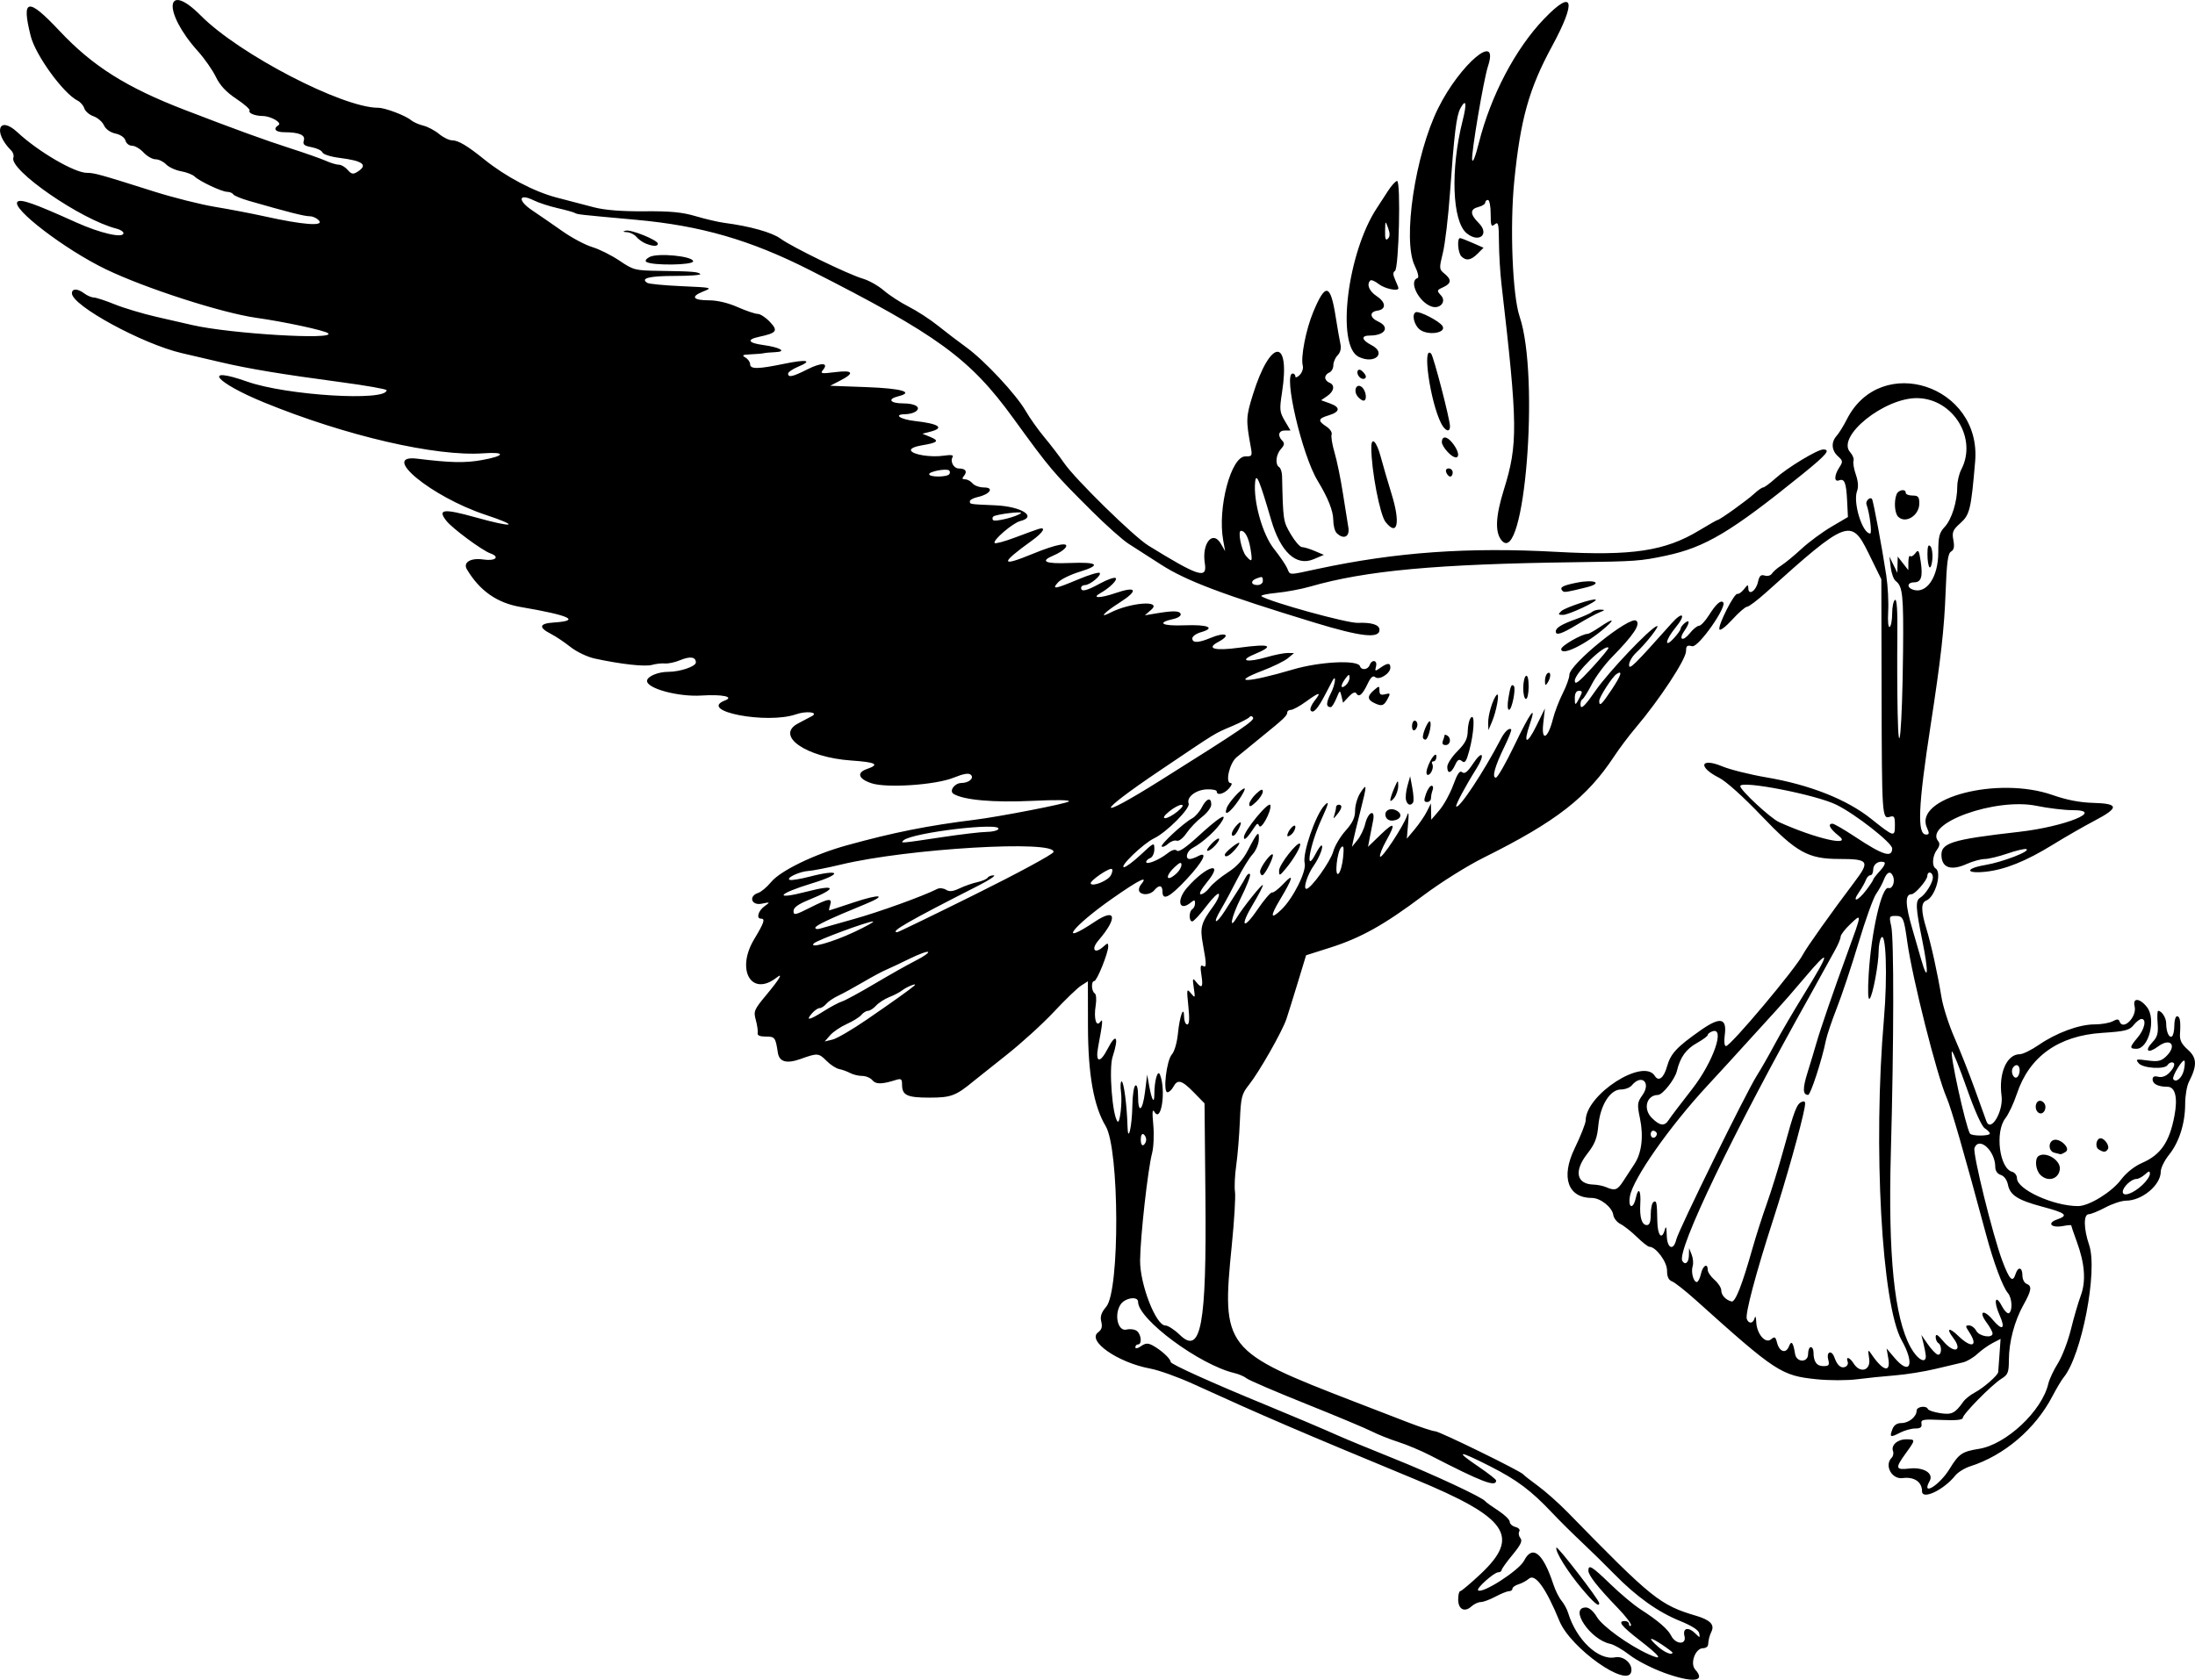 <?xml version="1.0" encoding="UTF-8" standalone="no"?>
<!-- Created with Inkscape (http://www.inkscape.org/) -->
<svg xmlns:rdf="http://www.w3.org/1999/02/22-rdf-syntax-ns#" xmlns="http://www.w3.org/2000/svg" xmlns:cc="http://creativecommons.org/ns#" xmlns:dc="http://purl.org/dc/elements/1.1/" id="svg3356" height="689.02" viewBox="0 0 900.145 689.021" width="900.15" version="1.1">
<path id="path3366" d="m682.14 686.07c-4.8-1.745-11.036-4.971-13.857-7.169-2.821-2.198-6.403-4.26-7.96-4.582-8.22-1.703-17.042-14.916-9.958-14.916 1.329 0 3.099 1.53 4.482 3.873 2.269 3.845 13.122 11.674 21.28 15.349 6.138 2.765 5.007 1-3.683-5.746-7.718-5.992-9.187-7.914-6.051-7.914 0.918 0 1.669 0.584 1.669 1.298s0.347 0.951 0.771 0.527-1.992-3.636-5.369-7.138c-8.22-8.525-12.089-13.439-12.089-15.353 0-2.699 1.431-1.823 9.067 5.555 4.064 3.927 9.568 8.541 12.233 10.255 7.145 4.595 11.295 8.156 12.622 10.828 1.848 3.722 6.418 3.914 5.493 0.23-0.858-3.419 1.608-3.957 4.569-0.996 1.749 1.749 1.843 1.738 1.47-0.171-0.259-1.327-3.029-3.104-7.929-5.088-9.016-3.651-17.903-10.001-26.956-19.262-3.671-3.755-9.679-9.646-13.35-13.091-3.671-3.444-8.973-8.701-11.782-11.681-8.921-9.464-14.628-13.756-25.881-19.464-12.997-6.592-14.552-6.516-4.612 0.224 3.977 2.697 7.232 5.254 7.232 5.682 0 2.873-5.725 0.688-27.181-10.374-3.63-1.871-9.456-4.315-12.947-5.43-3.491-1.115-8.373-3.061-10.85-4.324-2.476-1.264-14.672-6.372-27.102-11.352-12.43-4.979-23.351-9.674-24.269-10.433-0.918-0.758-3.171-1.732-5.006-2.164-14.239-3.35-39.493-22.035-39.493-29.221 0-2.464-5.38-1.642-7.175 1.097-2.749 4.196-1.099 11.174 2.434 10.287 1.501-0.377 3.432-0.101 4.291 0.612 1.789 1.485 2.117 5.474 0.45 5.474-0.612 0-1.113 0.529-1.113 1.175 0 0.684 0.969 0.497 2.313-0.444 1.823-1.277 2.825-1.348 4.728-0.335 3.456 1.84 7.419 5.466 7.436 6.804 0.012 0.922 17.219 8.687 39.479 17.814 9.081 3.723 23.964 10.038 28.925 12.271 3.059 1.378 13.322 5.617 22.806 9.42 16.457 6.6 36.574 15.979 37.803 17.623 0.318 0.425 2.705 2.152 5.305 3.838 2.6 1.685 4.728 3.75 4.728 4.588 0 0.837 1.052 1.798 2.337 2.134 1.349 0.353 2.014 1.133 1.573 1.847-0.42 0.68-0.212 1.901 0.462 2.714 0.939 1.131 0.179 2.744-3.242 6.883-2.457 2.974-4.468 5.792-4.468 6.262s-0.626 0.869-1.391 0.887c-1.724 0.04-9.05 6.585-8.258 7.377 1.634 1.634 16.828-8.141 18.865-12.138 3.427-6.723 7.786-3.196 12.029 9.735 0.803 2.447 2.301 5.451 3.329 6.675 1.028 1.223 2.25 3.476 2.715 5.006 3.344 11.003 12.41 19.594 19.237 18.228 3.546-0.709 7.319 2.629 6.652 5.886-1.423 6.955-24.858-9.579-29.447-20.777-5.508-13.44-9.956-19.62-12.51-17.384-0.971 0.851-2.893 1.89-4.269 2.309-1.377 0.42-2.503 1.23-2.503 1.8 0 0.571-0.633 1.038-1.407 1.038-0.774 0-3.275 1.001-5.558 2.225s-4.99 2.225-6.015 2.225-2.76 0.812-3.856 1.804c-2.818 2.55-5.413 1.169-5.413-2.882 0-1.855 0.375-3.375 0.834-3.379 0.459 0 4.174-3.132 8.255-6.953 16.612-15.55 11.365-23.159-26.889-38.996-48.061-19.897-62.233-25.989-90.805-39.036-6.194-2.829-14.136-5.674-17.648-6.323-13.314-2.462-26.146-11.403-21.378-14.896 1.441-1.056 1.796-2.265 1.275-4.343-0.538-2.145-0.015-3.72 2.049-6.174 5.593-6.646 5.398-64.627-0.25-74.062-4.908-8.201-7.221-21.211-7.26-40.829l-0.037-18.578-2.781 1.783c-1.53 0.981-6.536 5.804-11.125 10.718-4.589 4.915-13.35 12.886-19.468 17.716-6.119 4.829-12.126 9.611-13.35 10.626-7.396 6.137-9.364 6.882-18.183 6.882-9.289 0-11.298-0.953-11.298-5.359 0-2.28-0.38-2.568-2.503-1.898-5.761 1.818-8.221 1.849-9.656 0.12-0.805-0.97-2.687-1.763-4.182-1.763s-3.719-0.536-4.942-1.19c-1.223-0.655-3.242-1.387-4.486-1.626-1.244-0.24-3.532-1.707-5.086-3.26-3.355-3.355-3.755-3.389-10.639-0.922-5.854 2.098-8.858 1.279-9.446-2.578-0.953-6.244-1.206-6.582-4.918-6.569-2.459 0-3.56-0.471-3.354-1.463 0.169-0.812-0.171-3.206-0.755-5.321-0.999-3.619-0.738-4.235 4.421-10.434 5.288-6.355 6.988-9.253 4.093-6.979-10.274 8.069-16.79-3.12-9.178-15.761 4.08-6.775 4.624-8.421 2.781-8.421-2.03 0-1.151-3.183 1.391-5.04 2.479-1.811 2.468-1.821-1.113-1.087-4.219 0.865-5.498-3.138-1.417-4.434 1.209-0.383 3.599-2.397 5.311-4.473 3.804-4.615 17.637-11.336 30.87-14.999 19.135-5.297 33.278-8.126 52.599-10.523 10.106-1.254 37.653-6.609 38.625-7.508 0.683-0.632-5.164-0.728-15.149-0.248-15.711 0.756-28.058-0.345-32.137-2.866-1.927-1.19 0.401-4.437 3.201-4.464 3.047-0.03 5.303-1.942 3.919-3.325-0.872-0.872-2.891-0.539-7.222 1.188-7.407 2.955-27.347 4.292-33.537 2.249-5.38-1.775-6.234-4.332-1.945-5.828 5.477-1.909 3.852-2.799-6.408-3.511-18.611-1.291-31.337-10.218-21.723-15.237 2.922-1.526 5.531-2.908 5.796-3.071 2.528-1.556-2.592-2.068-6.617-0.662-12.023 4.199-40.523-1.319-29.218-5.657 3.965-1.521-1.064-2.578-9.659-2.029-9.437 0.602-22.294-2.855-22.294-5.994 0-1.814 4.438-3.715 8.694-3.724 4.862-0.01 11.331-2.206 11.331-3.847 0-2.305-2.365-2.636-6.515-0.909-2.053 0.854-4.807 1.448-6.119 1.318s-3.73 0.138-5.374 0.595c-2.926 0.813-12.801-0.288-23.531-2.623-2.986-0.65-7.391-2.762-9.892-4.743-2.48-1.964-6.035-4.348-7.9-5.299-5.313-2.708-4.953-4.335 1.045-4.724 11.32-0.735 6.701-2.904-13.552-6.364-9.684-1.654-16.799-6.636-22.056-15.442-1.705-2.857 1.56-4.816 6.735-4.04 4.927 0.739 6.987-1.056 2.888-2.515-3.382-1.204-15.588-10.231-18.027-13.331-3.797-4.827-1.243-5.132 12.011-1.432 15.857 4.427 18.47 3.728 3.997-1.07-22.072-7.316-43.487-24.904-28.019-23.011 13.784 1.686 19.61 1.81 26.578 0.565 9.553-1.707 9.957-3.445 0.645-2.772-19.539 1.413-56.563-7.174-90.03-20.879-20.085-8.225-25.672-15.159-6.865-8.52 16.054 5.667 57.156 8.196 57.156 3.516 0-0.439-8.385-1.918-18.634-3.288-24.49-3.273-37.695-5.462-49.227-8.158-5.201-1.216-12.454-2.907-16.117-3.758-16.145-3.751-45.069-19.505-45.069-24.547 0-2.039 2.335-2.012 5.072 0.06 1.188 0.898 2.949 1.649 3.914 1.668 0.965 0.02 4.817 1.28 8.559 2.8 3.742 1.521 11.463 3.833 17.157 5.139 5.694 1.306 12.356 2.833 14.804 3.393 15.437 3.532 58.731 6.138 55.569 3.345-1.298-1.146-17.876-4.719-29.425-6.342-14.143-1.987-45.618-12.143-61.743-19.923-16.717-8.066-38.899-25.015-36.231-27.683 1.278-1.278 6.83 0.671 23.989 8.422 9.943 4.491 19.474 6.669 19.474 4.45 0-0.625-1.275-1.456-2.833-1.847-14.514-3.643-44.244-24.146-42.312-29.18 0.303-0.789-0.1-2.086-0.895-2.881-7.583-7.584-5.114-14.635 2.604-7.438 8.474 7.902 23.382 16.606 28.442 16.606 3.082 0 5.271 0.609 27.581 7.673 7.84 2.483 19.104 5.313 25.031 6.29 5.926 0.976 15.154 2.747 20.507 3.935 15.25 3.386 24.037 4.082 22.116 1.754-0.84-1.019-2.592-1.85-3.894-1.848-2.155 0-8.804-1.684-24.893-6.316-3.211-0.925-6.119-2.135-6.462-2.691-0.343-0.555-1.438-1.009-2.432-1.009-2.182 0-11.4-4.333-13.393-6.296-0.784-0.772-3.288-1.741-5.562-2.152s-5.032-1.682-6.126-2.825c-1.095-1.142-3.04-2.077-4.322-2.077s-3.492-1.251-4.91-2.781-3.544-2.781-4.726-2.781-2.396-0.948-2.699-2.107c-0.329-1.26-1.976-2.42-4.095-2.886-2.167-0.475-4.008-1.797-4.738-3.4-0.657-1.442-2.58-3.104-4.274-3.695-1.694-0.59-3.388-2.045-3.765-3.234-0.377-1.188-1.592-2.607-2.701-3.153-5.855-2.887-17.311-18.64-19.292-26.528-3.889-15.488-1.195-15.976 11.793-2.136 13.576 14.467 27.363 23.178 51.281 32.401 20.498 7.904 32.9 12.417 43.387 15.789 6.119 1.967 12.702 4.287 14.63 5.156 1.928 0.869 4.311 1.58 5.295 1.58 0.984 0 2.611 0.959 3.614 2.131 1.482 1.73 2.21 1.889 3.883 0.844 4.622-2.886 2.5-4.568-7.311-5.794-3.51-0.438-6.627-1.436-6.926-2.217-0.3-0.781-2.288-1.747-4.417-2.147-3.096-0.581-3.743-1.132-3.229-2.752 0.721-2.271-1.888-3.374-8.041-3.4-3.608-0.01-4.744-1.411-2.353-2.889 1.596-0.986-3.073-3.706-6.456-3.761-3.277-0.05-6.034-1.199-5.391-2.239 0.29-0.469-2.154-2.633-5.431-4.809-4.183-2.777-6.689-5.465-8.41-9.021-1.349-2.786-4.674-7.536-7.39-10.557-14.497-16.125-13.365-29.279 1.252-14.541 15.645 15.776 57.994 37.79 72.698 37.79 2.831 0 11.202 3.16 13.49 5.092 0.918 0.775 3.171 1.775 5.006 2.222 1.836 0.446 4.753 1.987 6.482 3.424 1.73 1.436 4.125 2.612 5.323 2.612 2.538 0 6.244 2.197 13.225 7.838 8.714 7.041 20.328 13.18 29.519 15.603 4.874 1.285 11.866 3.111 15.537 4.059 4.452 1.149 11.306 1.685 20.581 1.611 10.74-0.09 15.553 0.378 21.137 2.034 3.977 1.18 9.234 2.404 11.681 2.72 10.407 1.346 19.567 3.915 23.01 6.453 4.656 3.433 27.796 14.691 33.787 16.437 2.481 0.724 6.357 2.912 8.615 4.862 2.257 1.951 6.863 4.944 10.235 6.651 3.372 1.708 8.757 5.213 11.966 7.789 3.21 2.577 8.433 6.562 11.608 8.858 7.434 5.374 20.406 19.271 24.321 26.054 1.678 2.907 5.139 7.788 7.692 10.848 2.553 3.059 6.195 7.815 8.094 10.568 4.637 6.724 28.57 30.174 34.57 33.873 20.71 12.766 24.191 13.859 23.137 7.266-1.314-8.215 3.253-13.801 6.574-8.042l1.765 3.059-0.806-4.45c-2.402-13.268 3.232-34.541 9.121-34.435 2.73 0.05 2.863-0.187 2.182-3.893-2.023-11.018-1.969-12.326 0.893-21.506 7.158-22.958 15.447-23.483 11.92-0.754-1.079 6.955-0.979 7.961 1.153 11.575l2.335 3.958h-2.335c-2.56 0-3.083 2.143-1.026 4.201 1.003 1.003 0.873 1.789-0.556 3.369-2.071 2.289-2.478 6.382-0.74 7.456 0.619 0.382 1.155 2.038 1.193 3.681 0.417 18.325 0.449 18.535 3.57 23.845 1.708 2.906 3.779 5.284 4.6 5.284 0.822 0 3.179 0.717 5.237 1.592l3.743 1.592-4.253 1.794c-7.111 3.001-13.515-2.939-17.362-16.102-4.809-16.46-6.169-19.681-6.575-15.575-0.786 7.949 3.024 21.5 7.698 27.382 2.376 2.99 4.817 6.562 5.425 7.939 1.328 3.007 0.098 2.978 12.583 0.3 32.045-6.872 61.656-8.975 98.065-6.964 30.828 1.702 44.356-0.339 58.333-8.803 3.887-2.354 7.271-4.279 7.521-4.279 0.85 0 12.101-8.057 14.954-10.709 1.563-1.453 3.255-2.641 3.759-2.641 0.504 0 2.783-1.687 5.065-3.748 4.795-4.332 17.18-11.827 19.544-11.827 3.196 0 1.436 2.097-8.525 10.156-29.32 23.724-39.836 29.994-56.059 33.427-10.402 2.201-12.237 2.332-37.268 2.665-56.76 0.753-85.737 3.42-108.54 9.989-3.63 1.046-9.854 2.212-13.831 2.591-3.977 0.379-6.731 1.008-6.119 1.396 3.839 2.436 35.132 11.07 39.493 10.896 5.718-0.228 8.9 0.791 8.9 2.849 0 3.716-7.549 2.876-26.7-2.971-37.723-11.517-52.528-17.111-62.855-23.75-4.895-3.147-10.902-7.005-13.35-8.573-2.447-1.569-9.206-7.589-15.019-13.379-16.046-15.983-17.049-17.168-32.231-38.09-17.847-24.594-31.017-34.186-83.468-60.797-24.296-12.326-44.626-18.215-71.199-20.625-23.89-2.167-24.058-2.186-25.16-2.824-0.541-0.314-3.736-1.2-7.102-1.969-3.365-0.77-7.737-2.196-9.714-3.168-6.324-3.11-6.783 0-0.611 4.127 2.925 1.959 8.477 5.788 12.337 8.508 3.86 2.72 9.367 5.649 12.237 6.509 2.87 0.859 7.897 3.373 11.171 5.586 5.702 3.854 6.381 4.029 16.131 4.166 13.655 0.193 16.077 0.378 16.997 1.299 0.431 0.43-4.277 0.783-10.461 0.783-10.466 0-14.3 0.974-11.253 2.857 0.7 0.433 7.046 1.041 14.104 1.353 12.6 0.556 12.758 0.595 8.765 2.188-5.275 2.104-4.221 3.614 2.523 3.614 3.297 0 7.778 1.07 11.647 2.781 3.459 1.53 7.152 2.782 8.208 2.782 1.055 0 3.311 1.475 5.013 3.278 3.478 3.685 2.837 4.561-4.492 6.135-5.176 1.111-4.462 2.499 1.722 3.349 6.979 0.96 9.948 2.719 4.953 2.935-1.989 0.08-4.116 0.281-4.728 0.434-0.612 0.153-2.99 0.356-5.284 0.451-3.406 0.141-3.814 0.381-2.225 1.307 1.071 0.623 1.947 1.86 1.947 2.747 0 2.089 3.198 2.053 13.873-0.155 9.445-1.953 12.038-1.408 5.766 1.212-2.236 0.935-4.064 2.193-4.064 2.796 0 1.725 1.869 1.316 7.866-1.723 5.766-2.922 8.952-2.799 6.424 0.247-1.225 1.476-0.629 1.583 4.952 0.885 7.403-0.925 8.193 0.323 2.173 3.43l-4.172 2.153 14.928 0.556c14.484 0.539 19.734 2.075 12.932 3.782-4.542 1.14-3.263 2.893 2.111 2.893 5.112 0 7.616 1.747 4.936 3.444-0.843 0.535-2.659 0.979-4.036 0.989-5.148 0.04-2.263 2.108 3.894 2.798 9.998 1.121 12.375 2.841 6.119 4.429l-3.059 0.776 3.297 1.357c3.82 1.572 3.019 2.328-3.632 3.429-2.847 0.471-4.612 1.31-4.359 2.071 0.578 1.733 8.157 2.942 13.486 2.15 2.922-0.434 4.103-0.259 3.612 0.537-1.137 1.839 0.418 4.719 2.548 4.719 2.715 0 3.594 1.212 2.146 2.957-0.943 1.136-0.84 1.493 0.43 1.493 0.918 0 2.292 0.751 3.054 1.669 0.762 0.918 2.887 1.669 4.722 1.669 4.266 0 2.412 2.815-2.574 3.91-1.793 0.394-3.261 1.177-3.261 1.741 0 1.247-0.328 1.195 10.437 1.669 10.746 0.474 17.364 4.674 10.198 6.473-3.056 0.767-11.454 7.995-10.453 8.996 0.354 0.355 4.091-0.656 8.303-2.245 4.212-1.59 8.535-3.166 9.606-3.503 3.424-1.079 2.091 1.34-2.599 4.717-13.169 9.481-13.121 10.983 0.177 5.506 10.027-4.13 15.667-5.123 13.368-2.353-0.707 0.852-2.771 2.164-4.586 2.916-5.957 2.468-3.717 3.567 6.434 3.158 11.748-0.473 13.203 0.815 4.082 3.615-3.721 1.142-7.678 3.086-8.794 4.319-2.744 3.032-1.385 2.836 8.171-1.18 4.48-1.882 8.475-3.09 8.879-2.685 0.93 0.934-4.001 4.995-6.064 4.995-0.85 0-1.546 0.501-1.546 1.113 0 1.799 2.132 1.302 7.92-1.849 2.992-1.629 5.813-2.587 6.269-2.129 0.791 0.794-2.554 4.071-6.293 6.163-3.81 2.133-0.126 2.151 6.037 0.03 8.989-3.093 9.81-1.21 1.719 3.944-6.157 3.923-8.611 6.575-3.789 4.096 8.29-4.263 21.472-5.277 16.94-1.303l-2.661 2.333 4.45-0.754c7.17-1.213 9.766-1.159 10.241 0.214 0.245 0.709-1.077 1.624-2.938 2.032-7.192 1.58-4.768 2.972 4.537 2.607 9.647-0.38 12.962 1.044 6.649 2.854-1.909 0.548-3.47 1.674-3.47 2.503 0 1.963 2.447 1.91 7.403-0.16 6.327-2.644 8.776-1.334 3.143 1.68-4.979 2.665-1.388 3.659 8.443 2.336 13.17-1.773 15.094-0.943 6.32 2.725-6.377 2.666-2.802 3.444 5.172 1.126 3.309-0.962 7.192-1.732 8.627-1.712l2.61 0.04-2.509 2.093c-1.38 1.151-6.011 3.431-10.29 5.067-13.977 5.341-6.301 5.088 12.243-0.404 11.086-3.283 26.695-4.061 27.591-1.376 0.596 1.787 3.218 1.49 3.961-0.448 0.964-2.512 3.289-2.028 2.616 0.545-0.536 2.051-0.406 2.091 1.786 0.556 2.973-2.082 4.095-2.096 4.095-0.05 0 2.385-4.551 5.257-6.184 3.903-0.956-0.794-1.844-0.02-3.165 2.765-2.104 4.435-3.523 5.637-4.598 3.898-0.484-0.783-1.586-0.318-3.101 1.309l-2.351 2.523-0.633-2.684c-0.618-2.617-0.67-2.595-2.117 0.899-0.816 1.969-1.84 3.581-2.276 3.581-2.024 0-2.001-1.739 0.075-5.808 1.696-3.323 2.317-7.905 0.709-5.224-0.153 0.255-1.53 2.877-3.059 5.828-3.111 6.001-5.03 8.078-6.005 6.501-0.352-0.569 0.391-2.346 1.65-3.947 2.978-3.786 2.053-3.677-3.61 0.425-2.534 1.836-5.283 3.337-6.109 3.337s-1.502 0.465-1.502 1.034c0 1.315-1.345 2.596-10.596 10.091-4.154 3.366-8.75 7.12-10.214 8.344-2.895 2.42-4.738 10.569-2.391 10.569 0.746 0 0.442 0.943-0.718 2.225-2.086 2.304-5.006 2.999-5.006 1.191 0-0.568-1.877-0.944-4.172-0.834-4.481 0.214-8.319 3.249-7.339 5.804 0.755 1.967-9.094 11.866-14.232 14.304-4.326 2.053-14.457 11.797-12.266 11.797 0.765 0 3.873-2.322 6.907-5.159 5.428-5.077 5.515-5.112 5.515-2.19 0 1.633-0.751 3.257-1.669 3.609-0.918 0.352-1.669 1.075-1.669 1.606 0 1.328 5.212-0.767 8.665-3.483 1.854-1.458 3.219-1.856 3.93-1.145 0.711 0.711 3.64-1.249 8.431-5.64 8.385-7.684 12.084-10.153 10.298-6.873-1.908 3.504-7.915 9.08-12.324 11.44-2.4 1.285-3.206 4.497-1.127 4.497 0.652 0 2.154-0.518 3.337-1.152 4.391-2.35 2.172 2.161-4.651 9.455-6.987 7.469-9.885 8.949-9.885 5.047 0-2.639-1.413-2.875-3.337-0.556-1.595 1.922-5.096 2.211-6.149 0.507-0.395-0.639-0.103-1.902 0.649-2.808 3.32-4-0.562-2.113-11.711 5.691-16.539 11.579-22.839 19.981-7.103 9.472 8.648-5.774 9.37-1.572 1.342 7.806-3.121 3.646-1.478 5.691 2.025 2.521 1.804-1.633 2.034-1.644 2.034-0.1 0 2.681-4.636 14.178-5.717 14.178-1.335 0-1.204 4.166 0.157 5.008 0.639 0.394 0.819 2.541 0.421 5.029-0.864 5.403 0.225 9.092 1.954 6.619 1.11-1.588 0.923 0.469-0.937 10.308-1.238 6.548 0.722 6.982 3.874 0.858 3.536-6.871 4.734-4.961 2.045 3.26-1.597 4.882-0.077 24.407 2.067 26.551 0.932 0.932 1.946-7.915 1.386-12.092-0.323-2.408-0.206-4.379 0.261-4.379 0.869 0 2.191 10.09 2.389 18.241 0.183 7.531 1.871 0.417 2.003-8.441 0.061-4.094 0.612-7.753 1.223-8.131 0.68-0.42 1.113 1.286 1.113 4.384 0 7.418 1.868 6.191 2.866-1.881l0.859-6.953 0.887 4.881c1.032 5.68 2.063 7.295 2.063 3.23 0-5.669 1.388-10.469 2.331-8.059 2.515 6.428 0.518 19.908-2.262 15.268-0.873-1.458-1.004-0.09-0.503 5.261 0.373 3.977 0.147 9.233-0.501 11.681-1.722 6.504-4.823 34.264-4.908 43.943-0.086 9.781 6.474 26.699 10.353 26.699 1.086 0 3.779 1.753 5.984 3.894 8.643 8.394 10.957-4.109 10.456-56.483l-0.369-38.53-4.398-4.502c-4.93-5.048-6.662-5.517-8.396-2.277-0.655 1.224-1.743 2.225-2.419 2.225-1.91 0-0.363-13.116 1.833-15.542 1.041-1.151 2.11-4.845 2.471-8.54 0.706-7.236 2.474-11.977 2.531-6.79 0.019 1.683 0.593 3.06 1.276 3.06 0.868 0 1.009-2.259 0.466-7.51-0.731-7.071-0.67-7.379 1.052-5.284 1.748 2.127 1.799 2.029 1.178-2.225-0.574-3.927-0.47-4.221 0.888-2.503 2.42 3.062 3.047 2.317 2.249-2.673-0.536-3.355-0.388-4.404 0.543-3.828 1.596 0.986 1.609-0.498 0.079-8.774-1.302-7.042-0.815-8.818 4.344-15.839 1.447-1.968 2.438-4.156 2.203-4.86-0.235-0.705-2.551 1.532-5.147 4.97s-5.204 6.251-5.796 6.251c-1.42 0-1.391-4.124 0.036-5.006 0.612-0.378 1.113-1.47 1.113-2.427 0-1.413-0.31-1.482-1.655-0.366-4.892 4.06-6.146-0.853-1.553-6.085 8-9.112 15.409-11.101 8.093-2.173-2.452 2.993-3.436 4.932-2.503 4.932 0.846 0 2.468-1.237 3.604-2.75 1.136-1.513 4.471-4.294 7.411-6.181 3.762-2.414 6.229-5.142 8.328-9.208 3.886-7.53 4.664-8.258 4.419-4.14-0.111 1.871-1.273 4.541-2.582 5.935-1.309 1.393-4.148 6.016-6.309 10.273s-5.189 9.868-6.73 12.468c-3.453 5.829-2.087 6.29 1.624 0.549 5.045-7.807 7.614-11.95 8.705-14.042 0.599-1.149 1.362-1.649 1.694-1.111 0.333 0.538-1.367 4.924-3.778 9.746-3.841 7.685-5.089 13.698-1.673 8.064 2.602-4.292 10.716-14.398 10.716-13.347 0 0.602-1.771 4.035-3.936 7.63-5.605 9.309-4.271 11.186 1.711 2.407 2.753-4.041 5.464-7.208 6.024-7.037 0.56 0.171 2.693-1.469 4.739-3.644 4.409-4.686 3.891-2.394-1.483 6.56-4.168 6.945-3.973 8.455 0.535 4.136 4.816-4.615 10.396-15.745 9.561-19.072-0.999-3.981 4.444-19.833 8.155-23.749 2.021-2.132 1.73-0.796-1.246 5.711-4.867 10.645-6.975 23.027-2.421 14.219 0.979-1.893 2.05-3.441 2.382-3.441 1.073 0-0.786 4.919-3.084 8.163-2.651 3.742-4.539 9.636-3.086 9.636 1.852 0 9.897-11.207 11.03-15.365 0.615-2.257 2.878-6.071 5.03-8.477 2.921-3.265 3.915-5.38 3.92-8.344 0.004-2.183 1.002-5.471 2.218-7.307 2.73-4.123 2.72-3.369-0.104 7.788-1.239 4.895-2.512 10.151-2.828 11.681l-0.575 2.781 2.257-2.781c1.242-1.53 2.666-4.495 3.166-6.59 1.203-5.043 4.24-6.3 3.237-1.339-0.387 1.913-1.011 5.106-1.387 7.094l-0.683 3.616 5.133-4.96c5.807-5.611 6.438-4.887 2.259 2.592-1.581 2.829-2.692 5.691-2.469 6.36 0.465 1.394 9.619-12.449 11.062-16.729 0.675-2.002 0.806-1.036 0.443 3.281l-0.514 6.118 3.259-3.893c1.792-2.142 4.015-5.396 4.939-7.231l1.68-3.338 0.07 3.338 0.07 3.337 3.331-3.894c1.832-2.141 4.384-6.776 5.67-10.3 1.749-4.792 2.682-6.121 3.701-5.275 0.998 0.828 2.199-0.134 4.488-3.592 3.827-5.783 5.047-3.821 1.318 2.12-4.518 7.198-8.712 15.067-8.268 15.511 1.139 1.14 11.385-14.36 18.273-27.644 1.599-3.085 3.435-4.789 4.264-3.96 0.251 0.252-0.993 3.431-2.765 7.065-3.943 8.084-5.226 12.726-3.518 12.726 0.681 0 4.115-5.995 7.63-13.323 6.537-13.626 9.26-17.295 6.225-8.389-2.73 8.012-1.102 8.322 2.73 0.521l3.527-7.178-0.681 6.092c-0.856 7.657 1.906 6.397 3.974-1.812 0.708-2.81 2.515-7.534 4.017-10.498s2.731-6.393 2.731-7.619c0-4.32 24.805-24.352 27.443-22.163 1.801 1.495-1.13 5.886-9.923 14.863-2.997 3.059-6.728 8.066-8.293 11.125s-3.329 5.873-3.921 6.252c-0.592 0.379-0.901 1.596-0.688 2.704 0.276 1.431 2.045-0.383 6.114-6.269 5.307-7.677 22.197-25.475 25.144-26.496 1.538-0.532-4.41 7.107-8.51 10.931-1.591 1.483-2.892 3.729-2.892 4.991 0 2.242 1.755 0.526 17.44-17.055 4.655-5.217 6.07-3.647 1.601 1.776-4.184 5.076-4.762 8.759-0.684 4.359 1.53-1.651 2.781-3.415 2.781-3.92 0-0.506 0.751-1.542 1.669-2.304 2.196-1.823 2.132-0.04-0.113 3.162-2.606 3.721-0.673 4.607 2.202 1.01 1.345-1.683 3.046-3.06 3.78-3.06 0.734 0 2.572-1.96 4.085-4.356 2.87-4.546 4.796-6.296 5.812-5.28 1.723 1.723-10.18 18.644-12.675 18.017-2.102-0.527-2.534-0.187-2.534 1.994 0 3.376-10.873 19.923-20.706 31.509-2.673 3.15-6.601 8.37-8.728 11.601-11.197 17.001-23.793 26.798-53.446 41.565-6.983 3.478-17.731 10.22-25.031 15.703-15.88 11.926-25.421 17.259-38.069 21.277l-9.84 3.126-3.383 11.13c-1.861 6.122-3.969 12.883-4.686 15.025-1.702 5.086-11.132 21.665-15.332 26.955-3.039 3.827-3.33 4.992-3.757 15.018-0.254 5.979-0.928 14.124-1.497 18.101-0.569 3.977-0.794 8.823-0.501 10.769s-0.286 11.708-1.287 21.693c-4.271 42.588-3.393 43.71 50.54 64.535 6.425 2.481 16.058 6.201 21.408 8.268 5.35 2.067 10.487 3.758 11.417 3.758 1.723 0 35.136 16.355 36.149 17.695 0.306 0.404 3.059 2.564 6.119 4.801 3.059 2.236 8.566 7.143 12.237 10.904 34.45 35.292 37.686 37.897 52.578 42.315 5.614 1.666 7.536 3.595 6.293 6.317-0.927 2.03-1.231 3.2-1.45 5.576-0.07 0.765-1.007 1.391-2.082 1.391-3.137 0-5.424 6.28-3.187 8.751 4.578 5.059-1.046 5.589-13.043 1.229zm3.721-8.163c0-0.225-2.002-1.734-4.45-3.354-5.141-3.402-5.829-2.907-1.391 0.999 2.647 2.33 5.84 3.618 5.84 2.355zm-215.82-210.41c0-0.845-0.501-1.847-1.113-2.225-0.633-0.391-1.113 0.567-1.113 2.225 0 1.659 0.479 2.617 1.113 2.225 0.612-0.378 1.113-1.379 1.113-2.225zm-114.68-49.178c10.989-7.551 17.62-12.283 19.56-13.96 1.654-1.43-3.041 0.387-5.006 1.937-0.918 0.724-3.26 1.946-5.204 2.714-1.944 0.769-4.4 2.353-5.457 3.521s-2.534 2.123-3.282 2.123c-0.748 0-1.988 0.757-2.756 1.682-0.768 0.925-3.457 2.604-5.977 3.732s-5.582 3.199-6.806 4.604l-2.225 2.553 3.246-0.791c1.785-0.435 8.043-4.087 13.906-8.115zm-17.529-3.539c2.786-1.767 6.16-3.56 7.498-3.984 1.338-0.425 7.36-3.698 13.383-7.274 6.022-3.576 13.559-7.824 16.749-9.441 3.19-1.616 5.509-3.229 5.155-3.583-0.355-0.355-3.784 0.897-7.62 2.783-3.836 1.885-8.226 3.955-9.756 4.599s-5.785 2.935-9.456 5.091-8.217 4.636-10.101 5.512c-1.884 0.876-4.073 2.373-4.864 3.326-0.791 0.953-2.017 1.733-2.724 1.733-0.707 0-2.143 1.001-3.19 2.225-2.66 3.106-1.004 2.774 4.927-0.987zm12.523-32.484c4.945-2.325 8.39-4.256 7.656-4.291-2.018-0.1-22.967 7.659-24.247 8.975-2.257 2.319 7.641-0.475 16.591-4.684zm49.813-15.535c17.319-8.598 31.652-16.357 31.849-17.244 1.124-5.036-59.801-1.446-87.133 5.134-5.507 1.326-11.514 2.504-13.35 2.617-3.786 0.235-9.564 3.024-7.611 3.675 0.705 0.235 4.281-0.35 7.945-1.299 12.982-3.364 13.87-1.16 1.097 2.719-14.308 4.346-15.888 6.972-2.029 3.373 12.043-3.127 12.506-1.358 0.877 3.351-4.514 1.828-6.397 3.189-6.397 4.626 0 1.826 0.685 1.691 6.643-1.317 7.837-3.956 9.337-4.158 8.375-1.129-0.388 1.224-0.547 2.207-0.353 2.186 0.194-0.02 4.608-1.466 9.809-3.208 11.034-3.698 14.411-3.23 4.873 0.674-14.28 5.846-20.39 8.735-20.418 9.656-0.017 0.53 0.846 0.692 1.917 0.36 1.071-0.332 7.357-2.11 13.969-3.952 10.224-2.847 28.423-9.422 34.14-12.335 0.915-0.466 2.516-0.314 3.56 0.338 1.404 0.877 2.852 0.729 5.573-0.569 2.022-0.964 5.295-2.108 7.274-2.543s3.884-1.252 4.233-1.817c0.349-0.565 1.481-1.005 2.516-0.978 1.035 0.03-1.873 1.958-6.462 4.292-28.51 14.497-36.387 19.021-33.119 19.021 0.403 0 14.903-7.034 32.222-15.631zm55.392-7.702c0.577-1.079 0.785-2.227 0.46-2.551-0.868-0.868-9.358 4.937-8.723 5.964 0.841 1.361 7.09-1.221 8.263-3.413zm26.906-0.758c1.119-1.012 2.034-2.601 2.034-3.531 0-1.266-0.698-1.034-2.781 0.923-4.187 3.933-3.473 6.427 0.747 2.608zm68.326-6.601c0.399-4.078 0.215-5.109-0.744-4.151-1.789 1.789-2.874 12.476-1.097 10.807 0.72-0.676 1.549-3.671 1.841-6.656zm-164.75-8.245c7.954-1.195 16.31-2.185 18.568-2.199 2.258-0.01 4.416-0.526 4.794-1.138 1.864-3.017-35.33 1.389-38.881 4.605-1.404 1.272-1.345 1.267 15.519-1.268zm96.786-10.534c2.102-1.723 2.72-2.748 1.669-2.77-0.918-0.02-3.171 1.197-5.006 2.701-2.102 1.723-2.72 2.749-1.669 2.77 0.918 0.02 3.171-1.196 5.006-2.701zm-7.024-12.749c33.68-21.153 38.809-24.637 38.057-25.854-0.395-0.639-1.031-0.728-1.414-0.197-0.382 0.53-3.449 2.142-6.814 3.582-8.006 3.425-5.724 2.026-29.939 18.346-26.913 18.138-26.836 21.047 0.109 4.123zm172.12-34.288c1.079-2.074 1.01-2.503-0.406-2.503-1.109 0-1.708 1.041-1.708 2.967 0 3.261 0.198 3.218 2.113-0.464zm13.062-3.076c3.858-5.811 4.548-8.045 1.951-6.319-1.789 1.188-7.115 9.455-7.115 11.044 0 2.467 0.989 1.563 5.163-4.725zm-107.55-4.847c-0.03-1.522-0.297-1.466-1.669 0.348-2.126 2.811-2.103 4.622 0.035 2.847 0.918-0.762 1.653-2.2 1.633-3.195zm106.19-12.252c-1.52-1.634-13.818 10.383-13.818 13.502 0 1.899 1.48 0.788 7.109-5.338 3.91-4.254 6.929-7.928 6.71-8.164zm-141.75-27.384c0-1.872-0.204-1.947-2.69-0.993-2.486 0.954-2.187 2.662 0.465 2.662 1.236 0 2.225-0.742 2.225-1.669zm-5.034-13.071c-0.781-4.736-2.233-7.51-3.932-7.51-1.437 0 0.191 8.141 2.058 10.291 2.476 2.851 2.739 2.461 1.874-2.781zm-94.146-14.807c0.764-0.817-9.788 0.462-11.252 1.364-0.469 0.289-0.582 0.963-0.251 1.499 0.602 0.973 10.133-1.399 11.503-2.863zm-29.36-15.988c0.352-0.569 0.256-1.261-0.212-1.536-1.376-0.808-8.084 0.507-8.084 1.586 0 1.315 7.48 1.271 8.296-0.05zm259.28 457.11c-5.868-6.986-10.916-15.135-10.366-16.735 0.317-0.922 17.574 21.47 17.574 22.803 0 1.759-2.163-0.06-7.208-6.068zm139.59-39.851c0-3.832-3.235-6.023-7.957-5.39-4.46 0.598-7.611-5.228-4.507-8.332 0.641-0.641 0.898-1.862 0.571-2.713-0.916-2.388 1.805-4.856 5.354-4.856 3.959 0 3.957 0.09-0.136 5.739-4.435 6.123-4.255 6.891 1.466 6.246 5.877-0.662 10.107 1.952 8.322 5.143-3.603 6.438 3.994 1.812 8.169-4.975 3.861-6.275 5.114-7.13 12.08-8.248 11.177-1.793 25.857-15.588 28.425-26.711 0.424-1.836 2.189-5.6 3.924-8.365s4.136-9.023 5.337-13.906c1.201-4.883 3.023-11.131 4.049-13.885 2.211-5.935 1.67-13.132-1.67-22.234-1.232-3.357-2.24-6.298-2.24-6.536s-1.4-0.153-3.112 0.19c-5.029 1.006-7.122-1.106-2.644-2.668 4.773-1.665 3.653-2.617-6.165-5.239-9.973-2.664-13.171-4.708-14.022-8.96-0.399-1.997-1.571-3.611-2.935-4.044-1.411-0.448-2.271-1.681-2.271-3.256 0-6.64-6.642-12.718-8.528-7.804-0.822 2.143 7.545 36.028 11.449 46.367 2.949 7.809 4.226 9.053 5.423 5.284 0.998-3.144 2.781-2.765 2.781 0.591 0 1.549 0.751 3.105 1.669 3.457 2.348 0.901 2.093 2.7-1.218 8.625-3.694 6.609-5.983 15.24-6 22.623-0.012 5.133-0.372 6.039-3.072 7.722-3.96 2.469-15.853 14.545-15.853 16.097 0 0.782-2.978 1.057-8.622 0.799-7.716-0.354-8.587-0.191-8.295 1.551 0.241 1.438-0.428 1.947-2.558 1.947-1.587 0-4.409 0.788-6.271 1.751-3.975 2.055-4.352 1.875-3.085-1.473 0.628-1.661 1.868-2.503 3.685-2.503 3.025 0 6.234-2.618 6.234-5.086 0-1.686 4.007-2.245 4.635-0.646 0.204 0.519 2.462 1.27 5.019 1.669 4.77 0.745 6.123 0.07 9.511-4.726 0.778-1.103 2.917-2.797 4.753-3.766 3.511-1.854 9.398-7.006 9.539-8.349 0.045-0.434 0.285-3.675 0.532-7.202l0.449-6.413-3.253 1.682c-1.789 0.925-4.618 2.947-6.286 4.493s-4.323 3.102-5.901 3.459c-1.577 0.356-6.623 1.554-11.212 2.661-4.589 1.107-12.098 2.31-16.687 2.673-4.589 0.362-11.598 1.079-15.575 1.593-3.977 0.513-11.365 0.515-16.417 0-14.574-1.473-16.726-2.88-49.643-32.461-4.21-3.783-8.59-7.238-9.734-7.677-1.458-0.559-2.08-1.911-2.08-4.52 0-3.566-4.581-9.7-7.245-9.7-0.553 0-2.856-1.807-5.118-4.016-2.263-2.21-5.287-4.6-6.722-5.313-1.435-0.712-2.767-2.399-2.961-3.748-0.449-3.123-5.262-6.947-8.742-6.947-9.87 0-12.842-8.455-7.123-20.27 2.495-5.155 4.542-10.338 4.548-11.517 0.052-10.635 23.672-25.857 28.358-18.275 1.532 2.478 3.681 0.838 4.98-3.799 1.503-5.367 3.908-7.968 13.789-14.909 8.086-5.68 10.861-5.119 9.905 2.004-0.353 2.634-0.143 4.467 0.513 4.467 1.875 0 28.523-31.717 31.51-37.504 1.509-2.922 11.706-17.279 21.242-29.905 6.383-8.452 5.773-9.353-6.339-9.353-12.725 0-17.549-2.683-31.909-17.745-7.402-7.765-14.501-14.139-17.324-15.555-8.831-4.431-7.749-8.433 1.269-4.695 3.254 1.348 11.383 3.381 18.064 4.518 17.844 3.035 32.958 9.008 42.967 16.981 9.555 7.612 9.787 7.672 9.787 2.515 0-3.381-0.31-3.87-2.096-3.303-3.169 1.005-3.252-0.242-3.363-50.922l-0.102-46.512-5.285-10.781c-7.049-14.378-8.792-13.708-41.909 16.108-3.623 3.262-7.162 5.93-7.865 5.93-0.703 0-3.44 2.378-6.081 5.284-2.641 2.907-5.012 4.7-5.269 3.986-0.617-1.72 6.069-14.901 7.381-14.55 0.561 0.151 1.791-0.727 2.732-1.951 1.502-1.952 1.716-1.991 1.747-0.313 0.057 3.101 3.153 1.064 3.959-2.605 0.56-2.551 1.181-3.143 2.767-2.64 1.131 0.359 2.454 0 2.961-0.817 0.504-0.806 2.228-2.298 3.83-3.316 1.602-1.017 5.357-4.11 8.344-6.873s8.481-6.82 12.21-9.015l6.779-3.992-0.33-6.652c-0.372-7.485-1.073-9.253-3.328-8.387-2.067 0.793-2.001-2.07 0.122-5.31 1.536-2.344 1.489-2.733-0.556-4.583-2.669-2.415-2.877-5.799-0.517-8.407 0.945-1.043 2.822-4.078 4.172-6.743 13.9-27.443 55.262-13.861 52.611 17.276-1.673 19.658-2.2 21.859-6.057 25.305-3.116 2.785-3.493 3.695-2.881 6.96 0.509 2.714 0.247 4.018-0.943 4.702-1.285 0.739-1.776 4.38-2.23 16.522-0.571 15.275-1.92 27.256-6.201 55.068-5.069 32.938-5.54 44.5-1.81 44.5 1.331 0 1.394-0.505 0.347-2.802-5.588-12.265 29.112-21.283 51.565-13.401 5.781 2.029 11.149 3.063 16.687 3.213 10.575 0.288 10.661 1.973 0.377 7.369-4.283 2.247-11.979 6.671-17.101 9.83-10.904 6.726-19.603 10.218-27.524 11.049-8.311 0.871-8.407-1.36-0.119-2.758 7.169-1.21 18.928-5.761 16.88-6.533-0.641-0.242-4.098 0.569-7.683 1.803-3.585 1.233-7.816 2.253-9.403 2.267-1.587 0.01-4.888 0.922-7.335 2.019-6.159 2.762-9.907 1.727-10.356-2.859-0.564-5.752 3.57-7.092 31.814-10.308 18.919-2.155 35.505-8.902 21.883-8.902-3.391 0-10.012-0.794-14.713-1.765-16.796-3.469-46.415 7.201-40.332 14.529 0.743 0.896 0.576 2.016-0.515 3.459-1.873 2.474-2.187 6.698-0.573 7.696 2.75 1.699-0.196 11.777-3.853 13.18-2.154 0.827-2.152 4.201 0.008 11.294 2.031 6.672 4.639 18.485 6.25 28.319 0.647 3.95 3.057 11.46 5.355 16.688s6.064 14.762 8.369 21.186c2.305 6.425 4.428 12.307 4.718 13.072 1.797 4.736 7.051-4.174 6.2-10.515-1.243-9.27 2.156-17.019 7.466-17.019 1.238 0 4.751-1.719 7.806-3.821 7.245-4.983 16.575-8.416 22.875-8.416 2.771 0 6.107-0.573 7.414-1.272 1.783-0.955 2.483-0.955 2.801 0 1.363 4.088 7.3-1.808 6.207-6.164-0.906-3.61 2.124-3.398 5.076 0.355 3.827 4.864 0.74 17.093-4.315 17.093-2.941 0-2.872-0.643 0.502-4.653 2.857-3.395 3.724-7.584 1.569-7.584-0.667 0-2.122 1.123-3.234 2.496-1.759 2.172-3.447 2.59-12.972 3.211-17.838 1.162-29.823 9.723-34.877 24.912-1.297 3.897-3.427 8.445-4.735 10.107-4.35 5.529-2.456 20.594 2.76 21.958 1.091 0.286 1.983 1.48 1.983 2.654 0 4.595 14.975 11.423 25.051 11.423 4.46 0 13.719-5.678 17.566-10.771 2.217-2.935 5.518-5.561 8.786-6.988 7.559-3.3 11.126-8.51 13.169-19.234 1.428-7.493 0.353-11.956-2.878-11.956-3.788 0-6.071-1.139-6.071-3.03 0-1.152 0.725-1.49 2.308-1.076 1.433 0.375 3.119-0.209 4.45-1.539 2.289-2.29 2.811-4.368 1.096-4.368-0.576 0-1.356 0.501-1.734 1.113-1.165 1.884-10.122 1.323-11.823-0.74-1.397-1.696-1.092-1.794 3.595-1.156 4.199 0.571 5.551 0.296 7.509-1.528 4.806-4.478 2.112-8.096-3.137-4.215-4.164 3.078-5.75 1.895-2.334-1.741 2.045-2.177 2.455-3.677 2.129-7.783-0.223-2.798-0.126-5.087 0.215-5.087 1.459 0 3.29 2.859 3.29 5.138 0 3.444 1.157 6.091 2.341 5.359 0.548-0.339 0.996-2.338 0.996-4.444 0-2.105 0.501-3.828 1.113-3.828 1.214 0 1.557 2.054 1.214 7.272-0.167 2.542 0.637 4.144 3.248 6.47 3.747 3.338 3.844 6.459 0.41 13.181-0.844 1.652-1.535 5.702-1.535 9.001 0 7.973-2.452 15.725-6.612 20.901-1.87 2.327-3.4 5.445-3.4 6.928 0 5.491-7.668 11.896-14.241 11.896-1.775 0-5.581 1.252-8.458 2.781-2.877 1.53-5.955 2.782-6.841 2.782-2.185 0-2.102 5.948 0.178 12.638 3.617 10.615-3.083 45.361-10.475 54.323-0.853 1.035-2.942 4.539-4.641 7.787-6.989 13.363-19.721 24.203-33.658 28.658-2.285 0.731-5.038 2.432-6.119 3.781-4.78 5.969-13.645 10.153-13.645 6.44zm-30.494-53.141c-0.891-2.321 0.851-1.818 2.424 0.7 2.681 4.292 7.143 2.934 6.393-1.947-0.561-3.652-0.463-3.906 0.784-2.044 4.794 7.157 8.116 8.117 7.079 2.044l-0.713-4.171 3.211 3.795c6.461 7.64 8.508 2.725 2.971-7.133-8.187-14.576-11.78-79.657-7.278-131.83 1.513-17.53 0.855-36.439-1.157-33.262-0.542 0.856-0.993 3.25-1.002 5.321-0.025 5.5-2.426 18.304-3.676 19.597-0.692 0.717-0.838-2.846-0.409-10.012 1.038-17.347 5.382-36.274 8.116-35.363 1.552 0.518 2.77-2.461 1.916-4.687-0.971-2.529-2.555-2.004-3.795 1.258-0.612 1.61-2.046 4.238-3.187 5.841-1.141 1.602-4.402 10.673-7.245 20.157-2.844 9.484-6.844 21.499-8.89 26.7s-4.067 11.208-4.493 13.35c-1.544 7.766-6.263 22.249-7.249 22.249-2.243 0-2.313-2.613-0.248-9.204 1.194-3.81 2.812-9.18 3.595-11.933 1.649-5.795 6.988-21.319 12.818-37.268 5.93-16.224 5.93-16.218 1.202-11.741-2.227 2.108-4.048 4.471-4.048 5.25s-1.047 3.281-2.326 5.558c-1.279 2.278-3.568 6.424-5.086 9.212-1.518 2.789-3.882 7.073-5.254 9.521-31.177 55.613-54.757 104.68-52.253 108.73 1.161 1.878 2.624 0.678 2.691-2.207l0.07-3.059 1.066 2.664c0.586 1.465 0.771 3.593 0.411 4.728-0.76 2.394 0.319 6.514 1.706 6.514 0.522 0 1.279-1.502 1.682-3.338 0.755-3.435 2.781-4.646 2.781-1.661 0 0.922 1.252 2.764 2.781 4.094 1.53 1.33 2.781 3.268 2.781 4.307 0 1.985 1.813 3.95 4.219 4.572 1.53 0.395 4.296-6.636 8.607-21.88 1.384-4.895 4.033-13.156 5.885-18.356 1.852-5.201 4.945-15.214 6.873-22.25 4.418-16.129 5.369-18.598 7.465-19.403 1.338-0.514 1.575 0 1.127 2.423-1.327 7.177-7.709 29.894-12.895 45.905-7.08 21.858-11.569 38.773-10.813 40.743 0.822 2.141 2.62 1.909 3.228-0.416 0.28-1.071 0.567-0.375 0.638 1.546 0.183 4.951 3.729 9.166 6.074 7.22 1.501-1.246 1.851-1.054 2.453 1.346 0.958 3.816 3.676 4.679 4.883 1.551 1.008-2.615 1.757-1.7 2.518 3.078 0.573 3.595 5.338 3.665 5.338 0.08 0-1.572 0.501-2.859 1.113-2.859 0.612 0 1.113 0.961 1.113 2.134 0 3.83 1.302 5.654 4.034 5.654 2.307 0 2.585-0.391 1.985-2.782-0.803-3.2 1.427-3.935 2.532-0.834 1.17 3.281 2.659 4.626 4.388 3.962 0.908-0.348 1.388-1.32 1.066-2.159zm32.016-2.68c-0.081-0.894-0.52-3.128-0.977-4.963l-0.83-3.338 2.645 3.808c1.455 2.094 3.271 4.013 4.036 4.265 1.659 0.544 1.91-3.727 0.278-4.735-0.612-0.379-1.099-1.535-1.083-2.569 0.022-1.354 0.879-0.866 3.059 1.744 4.512 5.401 8.276 4.177 4.106-1.335-2.972-3.929-1.695-4.456 2.035-0.84 5.549 5.378 8.429 4.435 4.547-1.489-1.627-2.483-1.63-2.743-0.039-2.743 0.967 0 2.293 1.002 2.948 2.225 1.235 2.307 6.675 3.177 6.675 1.068 0-0.637-1.091-2.633-2.424-4.436-3.484-4.712-1.311-5.709 2.51-1.151 3.987 4.756 5.353 3.738 2.745-2.047-2.493-5.529-1.685-8.729 0.932-3.688 1.042 2.009 2.375 3.356 2.961 2.994 1.566-0.968 1.296-6.198-0.425-8.227-2.143-2.525-5.841-12.443-8.951-24.006-9.077-33.744-14.277-51.788-16.192-56.18-4.044-9.28-14.077-49.032-16.144-63.968-1.346-9.721-1.726-10.569-4.748-10.569-2.646 0-2.737 0.207-1.826 4.172 1.161 5.057 1.092 47.899-0.151 92.914-1.163 42.141 1.427 67.726 8.085 79.847 2.87 5.226 6.58 7.16 6.226 3.247zm-102.27-47.516c0.922-3.853 28.639-60.269 32.952-67.073 1.761-2.779 5.095-8.613 7.407-12.964 2.313-4.352 7.709-13.58 11.992-20.507 11.059-17.887 11.011-19.553-0.18-6.254-3.733 4.436-8.64 10.068-10.903 12.515s-7.704 8.425-12.091 13.284c-4.386 4.859-11.73 12.884-16.319 17.834-15.676 16.907-30.753 38.445-31.912 45.587-0.798 4.917 1.382 5.392 2.449 0.533 1.017-4.63 2.144-3.132 1.817 2.414-0.333 5.642 0.631 8.791 2.69 8.791 1.114 0 1.594-1.321 1.594-4.385 0-2.411 0.501-4.693 1.113-5.072 1.274-0.787 1.453 0.1 1.578 7.788 0.096 5.891 1.826 7.987 3.039 3.681 0.531-1.886 0.753-1.312 0.834 2.159 0.129 5.487 2.759 6.601 3.939 1.669zm191.13-22.305c1.683-1.575 3.059-3.599 3.059-4.497 0-1.36-0.34-1.325-2.034 0.208-1.119 1.013-2.707 1.841-3.528 1.841-2.039 0-5.562 3.328-5.562 5.254 0 2.238 4.262 0.756 8.066-2.806zm-212.88-1.613c1.281-1.989 3.319-5.105 4.529-6.926 3.008-4.525 3.838-11.344 2.29-18.804-1.187-5.715-1.101-6.523 1.006-9.482 3.685-5.175-0.34-8.861-4.372-4.003-0.762 0.917-2.757 1.668-4.435 1.668-4.443 0-8.486 6.469-9.275 14.842-0.492 5.224-1.39 7.496-4.576 11.585-5.497 7.056-4.391 12.399 2.606 12.588 1.588 0.04 3.888 0.509 5.112 1.035 3.721 1.599 4.693 1.257 7.115-2.503zm13.744-19.098c0.153-0.561-0.348-1.228-1.113-1.483-0.765-0.255-1.391 0.37-1.391 1.39 0 1.884 1.994 1.958 2.503 0.09zm136.56-0.381c0-0.465-0.931-1.427-2.069-2.137-1.263-0.789-4.136-7.177-7.377-16.399-2.92-8.308-5.651-15.107-6.07-15.107-1.156 0 5.538 30.606 7.361 33.653 0.655 1.095 8.155 1.086 8.155-0.01zm-131.7-5.552c0.669-1.071 4.989-6.773 9.6-12.67 8.694-11.121 13.772-25.797 8.184-23.652-0.978 0.375-1.779 1.037-1.779 1.471 0 0.433-2.008 1.917-4.462 3.296-4.455 2.504-6.831 5.83-8.176 11.444-0.821 3.43-5.859 9.812-7.765 9.837-4.7 0.06-6.218 5.727-2.524 9.421 3.293 3.293 5.245 3.533 6.92 0.853zm211.28-20.476c0.402-1.828 0.495-3.559 0.207-3.847-0.758-0.758-5.197 6.544-4.583 7.538 1.062 1.717 3.672-0.484 4.376-3.691zm-67.343 0.107c0-2.321-1.637-2.899-2.814-0.993-1.009 1.632 0.335 4.685 1.694 3.845 0.616-0.381 1.12-1.664 1.12-2.852zm-39.971-53.473c-2.689-13.183-2.832-16.115-0.846-17.327 2.228-1.36 5.217-6.154 5.217-8.368 0-2.207-2.205-2.78-2.26-0.587-0.043 1.716-5.033 7.509-6.467 7.509-2.748 0-2.639 4.156 0.378 14.463 0.806 2.753 2.387 8.232 3.514 12.174 2.911 10.189 3.188 5.492 0.464-7.864zm-23.017-20.367c1.602-2.101 2.913-4.078 2.913-4.393s1.288-1.963 2.863-3.662c1.629-1.757 2.332-3.267 1.632-3.5-2.241-0.747-4.495 0.808-4.495 3.102 0 1.243-0.516 2.26-1.147 2.26s-1.464 0.876-1.85 1.947-1.656 3.323-2.822 5.006c-3.067 4.426-0.547 3.767 2.906-0.76zm10.701-17.19c0-2.272-14.996-14.022-22.849-17.903-8.415-4.159-39.45-10.177-39.45-7.65 0 1.659 12.402 13.169 15.904 14.76 14.937 6.785 30.46 10.323 24.424 5.566-3.599-2.836-4.646-4.913-2.477-4.913 0.626 0 4.828 2.444 9.339 5.43 11.372 7.531 15.11 8.696 15.11 4.71zm4.461-80.227c0.239-23.661-0.135-27.311-3.027-29.484-0.817-0.614-1.728-3.117-2.026-5.563l-0.541-4.446 1.628 3.338 1.628 3.337 0.075-3.337 0.075-3.338 2.175 2.781 2.175 2.781 0.025-3.244c0.014-1.785 0.351-2.919 0.749-2.521 0.398 0.399 1.352-0.133 2.119-1.182 1.211-1.656 1.497-1.218 2.181 3.341 0.953 6.354 0.228 8.613-2.764 8.613-2.614 0-3.037 1.996-0.619 2.924 5.648 2.167 10.597-4.929 10.597-15.195 0-6.511 0.392-8.063 2.656-10.505 2.868-3.094 5.131-10.386 5.131-16.527 0-2.106 0.748-5.264 1.662-7.016 6.618-12.69-3.277-28.884-17.869-29.246-13.508-0.335-33.557 15.734-27.703 22.202 1.025 1.133 1.637 2.714 1.36 3.515-0.277 0.8 0.155 3.345 0.959 5.656 0.939 2.696 1.118 5.11 0.499 6.737-1.768 4.65 2.172 17.43 5.373 17.43 0.844 0-0.227-8.485-1.506-11.924-0.491-1.321 1.325-3.208 2.223-2.31 0.519 0.519 4.159 19.958 5.894 31.477 0.645 4.284 0.993 10.92 0.773 14.747-0.232 4.026 0.028 6.695 0.616 6.332 0.559-0.346 1.017-2.823 1.017-5.504s0.52-5.196 1.155-5.588c0.781-0.483 1.095 4.451 0.971 15.231-0.101 8.769-0.049 22.703 0.116 30.963 0.449 22.541 1.906 6.467 2.22-24.475zm10.835-35.123c-0.459-0.466-0.834-2.866-0.834-5.334 0-3.182 0.346-4.142 1.188-3.299 0.654 0.654 1.029 3.054 0.834 5.334-0.195 2.28-0.729 3.765-1.188 3.299zm-12.849-20.723c-1.425-1.425-1.773-6.243-0.66-9.143 0.738-1.922 3.775-2.443 3.775-0.647 0 0.612 1.252 1.112 2.781 1.112 2.337 0 2.781 0.524 2.781 3.275 0 4.918-5.646 8.433-8.677 5.403zm58.323 269.98c-2.017-2.017-2.423-6.7-0.674-7.781 3.069-1.897 9.011 1.81 8.662 5.404-0.401 4.128-4.899 5.466-7.988 2.377zm5.701-9.091c-2.352-0.615-2.59-4.311-0.332-5.177 2.574-0.988 7.179 3.372 5.061 4.792-0.918 0.615-1.919 1.067-2.225 1.006-0.306-0.06-1.432-0.341-2.503-0.621zm18.194-1.363c-1.605-1.016-0.964-4.545 0.825-4.545 1.636 0 3.763 3.139 2.982 4.401-0.869 1.406-1.762 1.44-3.808 0.144zm-24.938-15.276c-1.637-1.636-0.776-5.009 1.182-4.632 1.071 0.206 1.947 1.328 1.947 2.492 0 2.213-1.815 3.454-3.129 2.14zm-318.94-98.699c0-1.722 4.449-7.752 5.181-7.021 0.706 0.706-3.216 8.54-4.274 8.54-0.499 0-0.906-0.683-0.906-1.519zm7.793-0.425c-0.006-2.356 7.54-12.018 8.576-10.982 0.677 0.677-2.455 6.178-5.776 10.145-2.65 3.164-2.795 3.208-2.8 0.837zm-22.255-6.499c0-0.852 4.756-4.822 5.833-4.87 0.455-0.02-0.261 1.215-1.591 2.744-2.273 2.615-4.242 3.601-4.242 2.126zm-5.566-4.346c1.435-1.527 2.854-2.532 3.154-2.232 0.739 0.739-3.207 5.009-4.628 5.009-0.624 0 0.04-1.25 1.475-2.777zm-20.308 1.006c-0.726-0.726 8.913-9.646 12.496-11.564 1.227-0.656 3-2.681 3.94-4.498 1.95-3.772 3.877-4.336 3.877-1.136 0 1.192-1.702 3.467-3.783 5.053-2.08 1.587-4.932 4.563-6.337 6.613-1.463 2.136-3.191 3.483-4.046 3.155-0.821-0.315-2.39 0.241-3.488 1.234-1.098 0.993-2.294 1.507-2.659 1.143zm33.706-3.792c-0.042-2.594 10.445-15.278 10.858-13.132 0.47 2.443-3.826 10.332-4.607 8.459-0.472-1.132-0.842-1.083-1.704 0.223-3.117 4.726-4.52 6.099-4.547 4.45zm-4.868-0.818c-0.38-0.616 0.299-2.262 1.51-3.658 2.505-2.889 2.835-1.814 0.652 2.123-0.809 1.46-1.782 2.15-2.163 1.535zm22.66 0.12c0.072-1.973 3.302-5.44 3.302-3.544 0 0.959-0.751 2.368-1.669 3.13-0.918 0.761-1.653 0.948-1.633 0.414zm40.403-7.68c-0.937-2.441 1.696-4.012 4.347-2.594 2.62 1.402 1.96 3.63-1.212 4.097-1.477 0.217-2.699-0.369-3.134-1.503zm-21.061-0.891c0.356-1.121 0.647-2.497 0.647-3.059s0.501-1.022 1.113-1.022c1.611 0 1.368 1.487-0.647 3.96-1.61 1.976-1.705 1.986-1.113 0.121zm-44.211-2.69c0.838-2.383 5.977-8.066 7.295-8.066 0.527 0-0.592 2.253-2.487 5.007-3.457 5.024-6.087 6.698-4.808 3.059zm9.258-1.559c0-0.918 1.252-2.844 2.781-4.282 2.053-1.928 2.781-2.175 2.781-0.944 0 0.918-1.252 2.845-2.781 4.282-2.053 1.928-2.781 2.176-2.781 0.944zm64.29-1.778c-0.272-1.071-0-3.699 0.603-5.841l1.097-3.894 0.904 4.885c0.497 2.687 0.639 5.315 0.314 5.841-0.97 1.57-2.391 1.087-2.919-0.991zm-6.441 0.06c0-0.659 0.731-2.882 1.625-4.941 1.479-3.408 1.626-3.494 1.633-0.962 0.004 1.53-0.727 3.753-1.625 4.941-0.898 1.187-1.633 1.62-1.633 0.962zm14.629-2.566c0.64-1.835 1.669-3.337 2.286-3.337 0.617 0 0.819 0.792 0.447 1.76s-0.675 2.469-0.675 3.337-0.725 1.578-1.611 1.578c-1.307 0-1.391-0.63-0.447-3.338zm0.464-10.29c1.26-4.037 3.819-7.371 3.819-4.976 0 1.054-0.53 1.917-1.178 1.917-0.648 0-0.897 0.455-0.553 1.012 0.827 1.338-0.444 4.55-1.801 4.55-0.598 0-0.724-1.103-0.287-2.503zm8.269-0.814c0-1.213 1.871-4.091 4.157-6.397 3.26-3.287 4.175-5.095 4.241-8.378 0.046-2.302 0.658-4.759 1.36-5.46 1.679-1.68 1.208 6.473-0.799 13.84-1.16 4.255-1.744 5.059-2.95 4.058-1.174-0.974-1.793-0.612-2.822 1.647-1.564 3.433-3.187 3.784-3.187 0.69zm-1.788-10.68c0.371-0.968 0.675-1.999 0.675-2.291s0.501-0.221 1.113 0.157c1.773 1.096 1.287 3.894-0.675 3.894-1.173 0-1.556-0.605-1.113-1.76zm-8.225-1.505c0-2.002 2.293-7.05 2.918-6.425 0.944 0.944-0.711 7.465-1.894 7.465-0.563 0-1.024-0.468-1.024-1.04zm-4.45-4.457c0-1.26 0.501-2.291 1.113-2.291 0.612 0 1.113 0.722 1.113 1.603 0 0.882-0.501 1.913-1.113 2.291-0.612 0.378-1.113-0.343-1.113-1.603zm31.24-1.29c-0.102-3.253 1.894-9.879 3.485-11.569 1.379-1.466-0.059 6.694-1.962 11.125l-1.433 3.337-0.091-2.893zm8.282-10.179c0.828-5.009 1.274-6.021 2.233-5.062 0.969 0.969-0.784 9.79-1.946 9.79-0.637 0-0.753-1.906-0.287-4.728zm-54.819 2.03c-3.09-1.44-3.166-2.914-0.278-5.387 2.112-1.809 2.225-1.799 2.225 0.205 0 1.6 0.568 1.961 2.351 1.495 2.09-0.547 2.213-0.357 1.107 1.711-1.647 3.077-2.428 3.363-5.405 1.976zm60.909-6.136c0-2.411 0.501-4.693 1.113-5.072 0.68-0.42 1.113 1.287 1.113 4.385 0 2.789-0.501 5.072-1.113 5.072-0.612 0-1.113-1.973-1.113-4.385zm8.917-3.059c-0.009-1.341 0.484-2.747 1.095-3.125 1.416-0.875 1.416 1.702 0 3.894-0.877 1.356-1.082 1.212-1.095-0.769zm6.658-13.015c0-1.351 8.504-6.241 10.854-6.241 0.476 0 2.708-1.252 4.959-2.781 5.288-3.593 6.568-3.568 2.437 0.05-8 7.002-18.251 12.043-18.251 8.975zm-2.225-7.217c0-1.514 2.292-2.914 8.344-5.098 3.059-1.103 6.038-2.441 6.619-2.972 0.581-0.532 2.083-0.935 3.337-0.896 2.044 0.06 2.002 0.182-0.411 1.146-1.48 0.592-5.551 2.813-9.045 4.936-6.398 3.886-8.844 4.684-8.844 2.884zm2.265-8.359c1.543-1.466 13.406-5.403 14.122-4.686 0.712 0.711-11.15 6.233-13.39 6.233-2.055 0-2.15-0.2-0.732-1.547zm0.581-8.215c-1.489-1.489-0.23-2.246 5.714-3.44 7.41-1.488 10.998 0.158 4.097 1.879-7.987 1.993-9.188 2.184-9.811 1.561zm-25.071-20.802c-2.763-3.329-2.479-9.801 0.907-20.689 5.847-18.801 5.76-26.493-0.957-84.47-0.532-4.589-0.994-12.284-1.027-17.101-0.052-7.655-0.27-8.584-1.729-7.373-1.446 1.2-1.669 0.625-1.669-4.314 0-3.134-0.501-5.699-1.113-5.699-0.612 0-1.113 0.491-1.113 1.092 0 0.6-1.252 1.405-2.781 1.789-3.557 0.893-3.526 2.948 0.097 6.572 4.637 4.637 0.131 8.42-4.973 4.175-5.922-4.924-6.66-26.28-1.597-46.264 1.779-7.022 1.393-9.153-0.905-5.005-1.669 3.011-2.558 10.194-4.314 34.86-0.697 9.79-2.004 20.804-2.904 24.475-1.571 6.409-1.546 6.748 0.639 8.522 3.017 2.449 2.87 4.048-0.513 5.59-2.674 1.218-2.709 1.359-0.849 3.414 2.295 2.536-0.513 5.698-3.979 4.481-5.24-1.84-9.433-10.391-5.704-11.634 0.677-0.225 0.21-2.307-1.147-5.115-5.059-10.47 0.151-45.452 9.615-64.565 8.978-18.13 25.236-31.825 20.429-17.208-1.755 5.338-6.878 35.569-6.49 38.305 0.222 1.566 1.321-1.174 2.746-6.846 4.872-19.391 14.995-38.66 26.745-50.909 12.043-12.554 13.481-7.62 3.27 11.222-9.453 17.442-12.94 29.89-15.481 55.262-1.859 18.566-0.739 46.981 2.193 55.624 8.337 24.575 2.005 103.14-7.398 91.809zm-67.663-3.033c-0.734-0.734-1.346-3.112-1.359-5.284-0.024-3.793-2.125-9.078-6.438-16.187-6.422-10.586-14.184-43.943-10.225-43.943 0.612 0 1.113 0.537 1.113 1.192 0 0.656 0.805 0.388 1.788-0.596 0.983-0.983 1.549-2.702 1.257-3.819-0.914-3.494 1.299-14.835 4.299-22.036 5.019-12.047 7.037-11.63 9.177 1.897 0.726 4.589 1.604 9.641 1.952 11.228 0.405 1.851-0 3.515-1.133 4.648-0.971 0.971-1.765 2.818-1.765 4.104 0 1.287-0.751 2.628-1.669 2.98-0.918 0.352-1.669 1.284-1.669 2.071s0.751 1.719 1.669 2.071c2.434 0.934 2.041 3.521-0.834 5.496l-2.503 1.721 3.666 1.323c4.402 1.589 4.142 3.467-0.68 4.916-4.252 1.278-4.421 2.202-0.828 4.556 1.493 0.978 2.46 2.441 2.149 3.252-0.311 0.81 0.222 4.125 1.185 7.367 0.963 3.242 2.493 10.676 3.401 16.521 0.908 5.844 1.93 12.253 2.27 14.242 0.666 3.891-1.966 5.136-4.822 2.28zm20.083-4.505c-2.328-2.933-5.844-21.278-5.844-30.492 0-4.778 2.142-2.682 3.875 3.792 0.942 3.518 2.958 10.432 4.481 15.363 3.642 11.791 2.377 17.497-2.512 11.337zm24.904-20.303c-0.39-1.016-0.002-1.669 0.993-1.669 0.899 0 1.634 0.751 1.634 1.669s-0.447 1.669-0.993 1.669-1.282-0.751-1.634-1.669zm0.446-8.553c-1.248-1.339-2.268-3.062-2.268-3.828 0-2.743 2.087-2.608 4.361 0.283 4.123 5.241 2.325 8.286-2.093 3.545zm-2.623-11.75c-4.461-8.954-7.776-32.278-4.046-28.465 0.994 1.016 7.738 26.979 7.738 29.791 0 2.746-2.026 2.019-3.692-1.326zm-34.121-10.832c-1.982-2.388-0.546-5.737 1.67-3.897 1.784 1.481 2.283 5.551 0.679 5.551-0.537 0-1.594-0.744-2.349-1.654zm0.73-7.987c-1.666-1.666-0.817-4.044 0.927-2.596 0.918 0.762 1.669 1.824 1.669 2.361 0 1.152-1.539 1.291-2.596 0.235zm-0.376-8.34c-9.284-4.586-4.615-42.718 7.47-61.005 1.011-1.53 3.041-4.655 4.511-6.946 1.47-2.29 3.173-4.168 3.785-4.172 1.588-0.01 0.738 35.905-0.874 36.901-0.883 0.546-0.855 1.569 0.103 3.67 0.73 1.603 1.327 3.14 1.327 3.417 0 1.403-5.614 0.228-8.045-1.684-1.53-1.204-3.1-1.871-3.487-1.484-1.617 1.618-0.486 4.37 2.653 6.454 3.815 2.532 3.933 5.391 0.246 5.917-3.322 0.474-3.166 2.874 0.289 4.449 5.011 2.283 2.94 5.765-3.428 5.765-3.702 0-3.371 1.815 0.716 3.929 6.408 3.314 1.248 8.007-5.266 4.789zm12.084-52.842c-1.137-3.122-1.151-3.108-1.238 1.237-0.065 3.226 0.241 4.065 1.15 3.157 0.878-0.878 0.904-2.154 0.088-4.394zm12.935 41.62c-2.36-1.886-3.34-6.388-1.542-7.078 1.449-0.556 9.466 3.572 10.848 5.585 2.003 2.92-5.93 4.193-9.306 1.493zm-317.1-27.692c-0.684-0.419-0.166-1.25 1.253-2.01 3.351-1.793 17.906-0.367 17.906 1.754 0 1.592-16.616 1.814-19.159 0.256zm334.21-2.289c-1.449-1.449-1.862-7.617-0.501-7.482 0.459 0.04 2.806 0.952 5.215 2.016l4.38 1.934-2.434 2.433c-2.738 2.738-4.699 3.062-6.661 1.099zm-334.56-5.286c-1.245-0.505-2.933-1.724-3.752-2.711-0.819-0.986-2.553-1.851-3.855-1.922-1.755-0.1-1.885-0.256-0.501-0.622 2.163-0.572 13.153 3.889 13.153 5.338 0 1.185-1.999 1.152-5.045-0.08z"/>
</svg>
